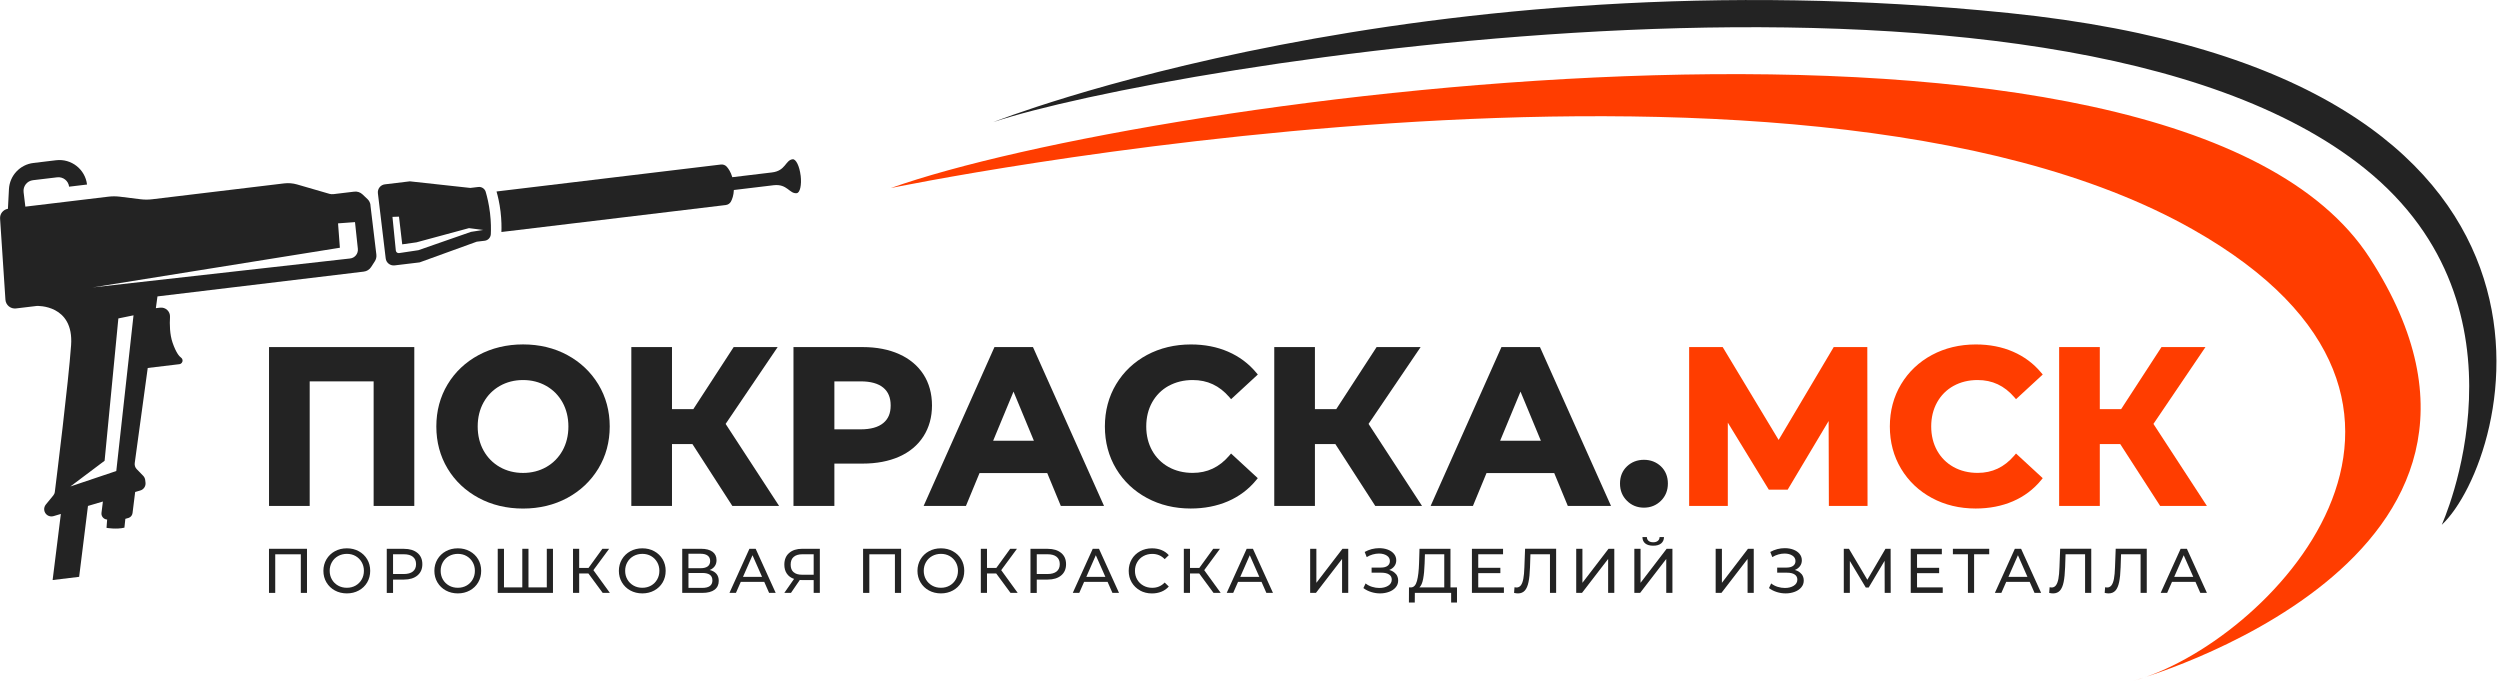 <?xml version="1.0" encoding="UTF-8"?> <svg xmlns="http://www.w3.org/2000/svg" width="640" height="175" viewBox="0 0 640 175" fill="none"> <g clip-path="url(#clip0_607_2)"> <path d="M68.87 129.521H79.28V97.631H95.65V129.521H106.06V88.851H68.87V129.521Z" fill="#232323"></path> <path d="M145.23 90.89C141.89 89.08 138.07 88.17 133.9 88.17C129.73 88.17 125.9 89.09 122.54 90.89C119.17 92.7 116.49 95.23 114.58 98.41C112.67 101.59 111.7 105.21 111.7 109.18C111.7 113.15 112.67 116.77 114.58 119.95C116.49 123.13 119.17 125.66 122.54 127.47C125.9 129.28 129.72 130.19 133.9 130.19C138.08 130.19 141.89 129.27 145.23 127.47C148.58 125.66 151.25 123.13 153.18 119.95C155.11 116.77 156.09 113.14 156.09 109.18C156.09 105.22 155.11 101.59 153.18 98.41C151.25 95.23 148.58 92.7 145.23 90.89ZM139.85 119.56C138.09 120.56 136.09 121.07 133.9 121.07C131.71 121.07 129.71 120.56 127.95 119.56C126.2 118.56 124.8 117.15 123.8 115.36C122.8 113.56 122.29 111.49 122.29 109.18C122.29 106.87 122.8 104.8 123.8 103C124.8 101.21 126.2 99.8 127.95 98.8C129.71 97.8 131.71 97.29 133.9 97.29C136.09 97.29 138.09 97.8 139.85 98.8C141.6 99.8 143 101.21 144 103C145 104.8 145.51 106.88 145.51 109.18C145.51 111.48 145 113.56 144 115.36C143 117.15 141.6 118.56 139.85 119.56Z" fill="#232323"></path> <path d="M236.4 95.841C234.95 93.601 232.86 91.861 230.18 90.651C227.54 89.461 224.39 88.851 220.83 88.851H203.13V129.521H213.6V118.681H220.83C224.39 118.681 227.54 118.081 230.18 116.911C232.86 115.721 234.95 113.971 236.4 111.711C237.85 109.451 238.59 106.791 238.59 103.791C238.59 100.791 237.85 98.071 236.4 95.841ZM213.6 97.631H220.33C222.89 97.631 224.83 98.171 226.12 99.241C227.39 100.291 228.01 101.781 228.01 103.801C228.01 105.821 227.39 107.251 226.12 108.301C224.83 109.371 222.88 109.911 220.33 109.911H213.6V97.641V97.631Z" fill="#232323"></path> <path d="M254.58 88.851L236.45 129.521H247.28L250.76 121.101H268.09L271.57 129.521H282.63L264.44 88.851H254.57H254.58ZM264.67 112.821H254.25L259.46 100.251L264.67 112.821Z" fill="#232323"></path> <path d="M299.16 98.8C300.96 97.8 303.04 97.29 305.34 97.29C309.1 97.29 312.16 98.72 314.7 101.66L315.16 102.19L322 95.88L321.58 95.38C319.65 93.06 317.23 91.26 314.39 90.03C311.56 88.8 308.37 88.18 304.88 88.18C300.74 88.18 296.96 89.09 293.63 90.87C290.3 92.66 287.64 95.18 285.73 98.36C283.82 101.54 282.85 105.18 282.85 109.18C282.85 113.18 283.82 116.82 285.73 120C287.64 123.18 290.3 125.7 293.63 127.49C296.95 129.28 300.72 130.18 304.82 130.18C308.3 130.18 311.51 129.56 314.36 128.33C317.22 127.09 319.65 125.27 321.58 122.91L321.99 122.41L315.15 116.1L314.69 116.64C312.14 119.61 309.08 121.06 305.33 121.06C303.03 121.06 300.95 120.55 299.15 119.55C297.36 118.55 295.95 117.14 294.95 115.35C293.95 113.55 293.44 111.48 293.44 109.17C293.44 106.86 293.95 104.79 294.95 102.99C295.95 101.2 297.36 99.79 299.15 98.79L299.16 98.8Z" fill="#232323"></path> <path d="M363.68 88.851H352.41L342.08 104.741H336.62V88.851H326.21V129.521H336.62V113.681H341.85L352.07 129.521H364.04L350.35 108.521L363.68 88.851Z" fill="#232323"></path> <path d="M384.37 88.851L366.24 129.521H377.07L380.55 121.101H397.88L401.36 129.521H412.42L394.23 88.851H384.36H384.37ZM394.46 112.821H384.04L389.25 100.251L394.46 112.821Z" fill="#232323"></path> <path d="M420.86 117.71C419.15 117.71 417.69 118.27 416.51 119.38C415.33 120.5 414.72 121.98 414.72 123.78C414.72 125.58 415.32 127.02 416.49 128.19C417.67 129.37 419.13 129.96 420.85 129.96C422.57 129.96 424.03 129.36 425.21 128.19C426.39 127.02 426.98 125.53 426.98 123.78C426.98 122.03 426.38 120.5 425.19 119.38C424.01 118.27 422.55 117.71 420.84 117.71H420.86Z" fill="#232323"></path> <path d="M469.43 88.851L455.33 112.621L441.01 88.851H432.42V129.521H442.32V108.191L452.82 125.361H457.64L468.13 107.781L468.19 129.521H478.09L478.03 88.851H469.43Z" fill="#FF3D00"></path> <path d="M500.09 98.8C501.89 97.8 503.97 97.29 506.27 97.29C510.03 97.29 513.09 98.72 515.64 101.66L516.1 102.19L522.94 95.88L522.52 95.38C520.59 93.06 518.17 91.26 515.33 90.03C512.51 88.8 509.31 88.18 505.82 88.18C501.68 88.18 497.9 89.09 494.58 90.87C491.25 92.66 488.59 95.18 486.68 98.36C484.77 101.54 483.8 105.18 483.8 109.18C483.8 113.18 484.77 116.82 486.68 120C488.59 123.18 491.25 125.7 494.58 127.49C497.9 129.28 501.67 130.18 505.77 130.18C509.25 130.18 512.46 129.56 515.31 128.33C518.17 127.1 520.6 125.27 522.53 122.91L522.94 122.41L516.1 116.1L515.64 116.64C513.09 119.61 510.03 121.06 506.28 121.06C503.98 121.06 501.9 120.55 500.1 119.55C498.31 118.55 496.9 117.14 495.9 115.35C494.9 113.55 494.39 111.47 494.39 109.17C494.39 106.87 494.9 104.79 495.9 102.99C496.9 101.2 498.31 99.79 500.1 98.79L500.09 98.8Z" fill="#FF3D00"></path> <path d="M551.28 108.521L564.6 88.851H553.34L543.01 104.741H537.55V88.851H527.14V129.521H537.55V113.681H542.78L553 129.521H564.97L551.28 108.521Z" fill="#FF3D00"></path> <path d="M78.59 140.49V151.78H77.01V141.9H70.46V151.78H68.86V140.49H78.58H78.59Z" fill="#232323"></path> <path d="M85.72 151.16C84.81 150.66 84.09 149.97 83.57 149.09C83.05 148.21 82.79 147.22 82.79 146.14C82.79 145.06 83.05 144.07 83.57 143.19C84.09 142.31 84.81 141.62 85.72 141.12C86.63 140.62 87.66 140.37 88.8 140.37C89.94 140.37 90.95 140.62 91.86 141.12C92.77 141.62 93.49 142.31 94 143.18C94.52 144.06 94.77 145.04 94.77 146.14C94.77 147.24 94.51 148.22 94 149.1C93.48 149.98 92.77 150.66 91.86 151.16C90.95 151.66 89.92 151.91 88.8 151.91C87.68 151.91 86.63 151.66 85.72 151.16ZM91.03 149.91C91.69 149.53 92.21 149.02 92.59 148.35C92.97 147.69 93.16 146.95 93.16 146.13C93.16 145.31 92.97 144.57 92.59 143.91C92.21 143.25 91.69 142.73 91.03 142.35C90.37 141.97 89.62 141.79 88.8 141.79C87.98 141.79 87.22 141.98 86.55 142.35C85.88 142.73 85.35 143.24 84.97 143.91C84.59 144.57 84.4 145.31 84.4 146.13C84.4 146.95 84.59 147.69 84.97 148.35C85.35 149.01 85.88 149.53 86.55 149.91C87.22 150.29 87.97 150.47 88.8 150.47C89.63 150.47 90.37 150.28 91.03 149.91Z" fill="#232323"></path> <path d="M106.861 141.54C107.701 142.24 108.121 143.2 108.121 144.43C108.121 145.66 107.701 146.62 106.861 147.32C106.021 148.02 104.871 148.37 103.411 148.37H100.621V151.79H99.011V140.5H103.411C104.871 140.5 106.021 140.85 106.861 141.55V141.54ZM105.701 146.3C106.241 145.86 106.511 145.24 106.511 144.42C106.511 143.6 106.241 142.98 105.701 142.54C105.161 142.1 104.381 141.89 103.361 141.89H100.621V146.95H103.361C104.381 146.95 105.161 146.73 105.701 146.3Z" fill="#232323"></path> <path d="M114.13 151.16C113.22 150.66 112.5 149.97 111.98 149.09C111.46 148.21 111.2 147.22 111.2 146.14C111.2 145.06 111.46 144.07 111.98 143.19C112.5 142.31 113.22 141.62 114.13 141.12C115.04 140.62 116.07 140.37 117.21 140.37C118.35 140.37 119.36 140.62 120.27 141.12C121.18 141.62 121.9 142.31 122.41 143.18C122.93 144.06 123.18 145.04 123.18 146.14C123.18 147.24 122.92 148.22 122.41 149.1C121.89 149.98 121.18 150.66 120.27 151.16C119.36 151.66 118.33 151.91 117.21 151.91C116.09 151.91 115.04 151.66 114.13 151.16ZM119.44 149.91C120.1 149.53 120.62 149.02 121 148.35C121.38 147.69 121.57 146.95 121.57 146.13C121.57 145.31 121.38 144.57 121 143.91C120.62 143.25 120.1 142.73 119.44 142.35C118.78 141.97 118.03 141.79 117.21 141.79C116.39 141.79 115.63 141.98 114.96 142.35C114.29 142.73 113.76 143.24 113.38 143.91C113 144.57 112.81 145.31 112.81 146.13C112.81 146.95 113 147.69 113.38 148.35C113.76 149.01 114.29 149.53 114.96 149.91C115.63 150.29 116.38 150.47 117.21 150.47C118.04 150.47 118.78 150.28 119.44 149.91Z" fill="#232323"></path> <path d="M141.56 140.49V151.78H127.42V140.49H129.02V150.37H133.71V140.49H135.29V150.37H139.98V140.49H141.56Z" fill="#232323"></path> <path d="M150.62 146.81H148.27V151.78H146.69V140.49H148.27V145.39H150.66L154.21 140.49H155.94L151.91 145.96L156.13 151.78H154.29L150.63 146.81H150.62Z" fill="#232323"></path> <path d="M161.361 151.16C160.451 150.66 159.731 149.97 159.211 149.09C158.691 148.21 158.431 147.22 158.431 146.14C158.431 145.06 158.691 144.07 159.211 143.19C159.731 142.31 160.451 141.62 161.361 141.12C162.271 140.62 163.301 140.37 164.441 140.37C165.581 140.37 166.591 140.62 167.501 141.12C168.411 141.62 169.131 142.31 169.641 143.18C170.161 144.06 170.411 145.04 170.411 146.14C170.411 147.24 170.151 148.22 169.641 149.1C169.121 149.98 168.411 150.66 167.501 151.16C166.591 151.66 165.561 151.91 164.441 151.91C163.321 151.91 162.271 151.66 161.361 151.16ZM166.671 149.91C167.331 149.53 167.851 149.02 168.231 148.35C168.611 147.69 168.801 146.95 168.801 146.13C168.801 145.31 168.611 144.57 168.231 143.91C167.851 143.25 167.331 142.73 166.671 142.35C166.011 141.97 165.261 141.79 164.441 141.79C163.621 141.79 162.861 141.98 162.191 142.35C161.521 142.73 160.991 143.24 160.611 143.91C160.231 144.57 160.041 145.31 160.041 146.13C160.041 146.95 160.231 147.69 160.611 148.35C160.991 149.01 161.521 149.53 162.191 149.91C162.861 150.29 163.611 150.47 164.441 150.47C165.271 150.47 166.011 150.28 166.671 149.91Z" fill="#232323"></path> <path d="M183.41 146.9C183.8 147.37 184 147.97 184 148.7C184 149.68 183.64 150.44 182.93 150.97C182.22 151.5 181.18 151.78 179.81 151.78H174.65V140.49H179.5C180.74 140.49 181.7 140.74 182.39 141.24C183.08 141.74 183.43 142.46 183.43 143.39C183.43 144 183.28 144.52 182.97 144.95C182.66 145.38 182.23 145.7 181.67 145.92C182.43 146.1 183.01 146.43 183.4 146.9H183.41ZM176.24 145.46H179.38C180.16 145.46 180.76 145.3 181.18 144.99C181.59 144.68 181.8 144.22 181.8 143.62C181.8 143.02 181.59 142.56 181.17 142.24C180.75 141.92 180.15 141.76 179.38 141.76H176.24V145.45V145.46ZM182.37 148.57C182.37 147.93 182.15 147.45 181.72 147.14C181.29 146.83 180.64 146.68 179.78 146.68H176.25V150.5H179.78C181.51 150.5 182.38 149.86 182.38 148.56L182.37 148.57Z" fill="#232323"></path> <path d="M195.64 148.96H189.64L188.4 151.78H186.74L191.85 140.49H193.45L198.58 151.78H196.89L195.65 148.96H195.64ZM195.08 147.67L192.64 142.14L190.21 147.67H195.08Z" fill="#232323"></path> <path d="M209.88 140.49V151.78H208.3V148.49H205.19C205 148.49 204.85 148.49 204.75 148.47L202.49 151.78H200.78L203.28 148.2C202.47 147.93 201.86 147.48 201.43 146.85C201 146.22 200.79 145.46 200.79 144.55C200.79 143.27 201.2 142.27 202.02 141.56C202.84 140.85 203.95 140.49 205.35 140.49H209.88ZM203.15 146.46C203.64 146.91 204.36 147.13 205.32 147.13H208.3V141.89H205.41C204.44 141.89 203.7 142.12 203.18 142.57C202.66 143.02 202.41 143.68 202.41 144.54C202.41 145.4 202.65 146.02 203.14 146.47L203.15 146.46Z" fill="#232323"></path> <path d="M230.68 140.49V151.78H229.1V141.9H222.55V151.78H220.95V140.49H230.67H230.68Z" fill="#232323"></path> <path d="M237.8 151.16C236.89 150.66 236.17 149.97 235.65 149.09C235.13 148.21 234.87 147.22 234.87 146.14C234.87 145.06 235.13 144.07 235.65 143.19C236.17 142.31 236.89 141.62 237.8 141.12C238.71 140.62 239.74 140.37 240.88 140.37C242.02 140.37 243.03 140.62 243.94 141.12C244.85 141.62 245.57 142.31 246.08 143.18C246.6 144.06 246.85 145.04 246.85 146.14C246.85 147.24 246.59 148.22 246.08 149.1C245.56 149.98 244.85 150.66 243.94 151.16C243.03 151.66 242 151.91 240.88 151.91C239.76 151.91 238.71 151.66 237.8 151.16ZM243.11 149.91C243.77 149.53 244.29 149.02 244.67 148.35C245.05 147.69 245.24 146.95 245.24 146.13C245.24 145.31 245.05 144.57 244.67 143.91C244.29 143.25 243.77 142.73 243.11 142.35C242.45 141.97 241.7 141.79 240.88 141.79C240.06 141.79 239.3 141.98 238.63 142.35C237.96 142.73 237.43 143.24 237.05 143.91C236.67 144.57 236.48 145.31 236.48 146.13C236.48 146.95 236.67 147.69 237.05 148.35C237.43 149.01 237.96 149.53 238.63 149.91C239.3 150.29 240.05 150.47 240.88 150.47C241.71 150.47 242.45 150.28 243.11 149.91Z" fill="#232323"></path> <path d="M255.021 146.81H252.671V151.78H251.091V140.49H252.671V145.39H255.061L258.611 140.49H260.341L256.311 145.96L260.531 151.78H258.691L255.031 146.81H255.021Z" fill="#232323"></path> <path d="M271.651 141.54C272.491 142.24 272.911 143.2 272.911 144.43C272.911 145.66 272.491 146.62 271.651 147.32C270.811 148.02 269.661 148.37 268.201 148.37H265.411V151.79H263.801V140.5H268.201C269.661 140.5 270.811 140.85 271.651 141.55V141.54ZM270.491 146.3C271.031 145.86 271.301 145.24 271.301 144.42C271.301 143.6 271.031 142.98 270.491 142.54C269.951 142.1 269.171 141.89 268.151 141.89H265.411V146.95H268.151C269.171 146.95 269.951 146.73 270.491 146.3Z" fill="#232323"></path> <path d="M283.53 148.96H277.53L276.29 151.78H274.63L279.74 140.49H281.34L286.47 151.78H284.78L283.54 148.96H283.53ZM282.97 147.67L280.53 142.14L278.1 147.67H282.97Z" fill="#232323"></path> <path d="M291.86 151.16C290.95 150.66 290.24 149.97 289.72 149.1C289.2 148.23 288.95 147.24 288.95 146.14C288.95 145.04 289.21 144.06 289.72 143.18C290.23 142.3 290.95 141.62 291.86 141.12C292.77 140.62 293.79 140.37 294.92 140.37C295.8 140.37 296.61 140.52 297.34 140.81C298.07 141.11 298.69 141.54 299.21 142.12L298.16 143.14C297.31 142.25 296.25 141.8 294.98 141.8C294.14 141.8 293.38 141.99 292.71 142.36C292.04 142.73 291.5 143.25 291.12 143.92C290.74 144.58 290.55 145.32 290.55 146.14C290.55 146.96 290.74 147.7 291.12 148.36C291.5 149.02 292.03 149.54 292.71 149.92C293.39 150.3 294.15 150.48 294.98 150.48C296.24 150.48 297.3 150.03 298.16 149.13L299.21 150.15C298.69 150.73 298.07 151.17 297.33 151.47C296.59 151.77 295.78 151.92 294.9 151.92C293.77 151.92 292.75 151.67 291.84 151.17L291.86 151.16Z" fill="#232323"></path> <path d="M306.991 146.81H304.641V151.78H303.061V140.49H304.641V145.39H307.031L310.581 140.49H312.311L308.281 145.96L312.501 151.78H310.661L307.001 146.81H306.991Z" fill="#232323"></path> <path d="M322.94 148.96H316.94L315.7 151.78H314.04L319.15 140.49H320.75L325.88 151.78H324.19L322.95 148.96H322.94ZM322.38 147.67L319.94 142.14L317.51 147.67H322.38Z" fill="#232323"></path> <path d="M335.391 140.49H336.991V149.2L343.671 140.49H345.151V151.78H343.571V143.09L336.881 151.78H335.401V140.49H335.391Z" fill="#232323"></path> <path d="M357.33 146.9C357.73 147.38 357.93 147.95 357.93 148.62C357.93 149.29 357.72 149.87 357.29 150.37C356.87 150.87 356.3 151.25 355.6 151.51C354.9 151.77 354.13 151.91 353.3 151.91C352.55 151.91 351.8 151.8 351.06 151.57C350.32 151.34 349.64 151.01 349.03 150.55L349.59 149.36C350.08 149.75 350.64 150.04 351.25 150.23C351.86 150.42 352.48 150.52 353.1 150.52C354 150.52 354.76 150.33 355.37 149.95C355.98 149.57 356.29 149.04 356.29 148.38C356.29 147.81 356.06 147.37 355.6 147.07C355.14 146.76 354.49 146.61 353.65 146.61H351.13V145.3H353.53C354.25 145.3 354.81 145.15 355.21 144.86C355.61 144.57 355.81 144.15 355.81 143.63C355.81 143.04 355.55 142.57 355.02 142.23C354.49 141.89 353.83 141.71 353.02 141.71C352.49 141.71 351.96 141.79 351.42 141.94C350.88 142.09 350.36 142.32 349.88 142.62L349.36 141.3C349.93 140.98 350.53 140.74 351.17 140.57C351.8 140.41 352.44 140.33 353.07 140.33C353.87 140.33 354.6 140.45 355.26 140.7C355.93 140.95 356.46 141.31 356.85 141.78C357.24 142.25 357.44 142.81 357.44 143.44C357.44 144.01 357.28 144.51 356.96 144.94C356.64 145.37 356.2 145.69 355.65 145.91C356.36 146.1 356.91 146.44 357.31 146.92L357.33 146.9Z" fill="#232323"></path> <path d="M372.991 150.38V154.25H371.491V151.78H362.201L362.181 154.25H360.681L360.701 150.38H361.251C361.961 150.34 362.461 149.78 362.751 148.7C363.041 147.62 363.221 146.1 363.281 144.13L363.391 140.5H371.321V150.38H372.981H372.991ZM364.321 148.22C364.121 149.26 363.801 149.98 363.361 150.38H369.731V141.9H364.781L364.701 144.27C364.651 145.86 364.521 147.18 364.321 148.22Z" fill="#232323"></path> <path d="M385.001 150.38V151.78H376.811V140.49H384.781V141.89H378.431V145.36H384.091V146.73H378.431V150.37H385.011L385.001 150.38Z" fill="#232323"></path> <path d="M398.371 140.49V151.78H396.791V141.9H391.791L391.681 145.21C391.631 146.77 391.501 148.03 391.301 149C391.101 149.97 390.791 150.7 390.361 151.18C389.931 151.66 389.351 151.91 388.621 151.91C388.291 151.91 387.951 151.87 387.601 151.78L387.711 150.34C387.881 150.38 388.051 150.4 388.231 150.4C388.691 150.4 389.061 150.21 389.341 149.84C389.621 149.47 389.831 148.91 389.971 148.17C390.111 147.43 390.201 146.45 390.241 145.24L390.421 140.48H398.371V140.49Z" fill="#232323"></path> <path d="M403.5 140.49H405.1V149.2L411.78 140.49H413.26V151.78H411.68V143.09L404.99 151.78H403.51V140.49H403.5Z" fill="#232323"></path> <path d="M418.381 140.49H419.981V149.2L426.661 140.49H428.141V151.78H426.561V143.09L419.871 151.78H418.391V140.49H418.381ZM421.191 139.13C420.711 138.75 420.471 138.2 420.461 137.49H421.601C421.611 137.91 421.761 138.23 422.041 138.47C422.321 138.7 422.721 138.82 423.221 138.82C423.721 138.82 424.091 138.71 424.391 138.47C424.691 138.24 424.841 137.91 424.851 137.49H425.981C425.971 138.19 425.721 138.73 425.251 139.12C424.771 139.51 424.101 139.7 423.231 139.7C422.361 139.7 421.671 139.51 421.191 139.13Z" fill="#232323"></path> <path d="M439.21 140.49H440.81V149.2L447.48 140.49H448.96V151.78H447.38V143.09L440.69 151.78H439.21V140.49Z" fill="#232323"></path> <path d="M461.16 146.9C461.56 147.38 461.76 147.95 461.76 148.62C461.76 149.29 461.55 149.87 461.12 150.37C460.69 150.87 460.13 151.25 459.43 151.51C458.73 151.77 457.96 151.91 457.13 151.91C456.38 151.91 455.63 151.8 454.89 151.57C454.15 151.34 453.47 151.01 452.86 150.55L453.42 149.36C453.91 149.75 454.47 150.04 455.08 150.23C455.69 150.42 456.31 150.52 456.93 150.52C457.83 150.52 458.59 150.33 459.2 149.95C459.81 149.57 460.12 149.04 460.12 148.38C460.12 147.81 459.89 147.37 459.43 147.07C458.97 146.76 458.32 146.61 457.48 146.61H454.96V145.3H457.36C458.08 145.3 458.64 145.15 459.04 144.86C459.44 144.57 459.64 144.15 459.64 143.63C459.64 143.04 459.38 142.57 458.85 142.23C458.32 141.89 457.66 141.71 456.85 141.71C456.32 141.71 455.79 141.79 455.25 141.94C454.71 142.09 454.19 142.32 453.71 142.62L453.19 141.3C453.76 140.98 454.36 140.74 455 140.57C455.63 140.41 456.27 140.33 456.9 140.33C457.7 140.33 458.43 140.45 459.09 140.7C459.75 140.95 460.29 141.31 460.68 141.78C461.07 142.25 461.27 142.81 461.27 143.44C461.27 144.01 461.11 144.51 460.79 144.94C460.47 145.37 460.04 145.69 459.48 145.91C460.19 146.1 460.74 146.44 461.14 146.92L461.16 146.9Z" fill="#232323"></path> <path d="M482.481 151.78L482.461 143.56L478.381 150.41H477.641L473.561 143.61V151.78H472.011V140.49H473.331L478.041 148.42L482.681 140.49H484.001L484.021 151.78H482.471H482.481Z" fill="#232323"></path> <path d="M497.34 150.38V151.78H489.15V140.49H497.11V141.89H490.76V145.36H496.42V146.73H490.76V150.37H497.34V150.38Z" fill="#232323"></path> <path d="M509.24 141.89H505.37V151.77H503.79V141.89H499.94V140.49H509.24V141.89Z" fill="#232323"></path> <path d="M519.59 148.96H513.59L512.35 151.78H510.69L515.8 140.49H517.4L522.53 151.78H520.84L519.6 148.96H519.59ZM519.02 147.67L516.59 142.14L514.16 147.67H519.03H519.02Z" fill="#232323"></path> <path d="M535.361 140.49V151.78H533.781V141.9H528.781L528.671 145.21C528.611 146.77 528.491 148.03 528.291 149C528.091 149.97 527.781 150.7 527.351 151.18C526.921 151.66 526.341 151.91 525.611 151.91C525.281 151.91 524.941 151.87 524.591 151.78L524.701 150.34C524.871 150.38 525.041 150.4 525.211 150.4C525.671 150.4 526.041 150.21 526.321 149.84C526.601 149.47 526.811 148.91 526.951 148.17C527.091 147.43 527.181 146.45 527.221 145.24L527.401 140.48H535.351L535.361 140.49Z" fill="#232323"></path> <path d="M549.571 140.49V151.78H547.991V141.9H542.991L542.881 145.21C542.831 146.77 542.701 148.03 542.501 149C542.301 149.97 541.991 150.7 541.561 151.18C541.131 151.66 540.551 151.91 539.821 151.91C539.491 151.91 539.151 151.87 538.801 151.78L538.911 150.34C539.081 150.38 539.251 150.4 539.431 150.4C539.891 150.4 540.261 150.21 540.541 149.84C540.821 149.47 541.031 148.91 541.171 148.17C541.311 147.43 541.401 146.45 541.441 145.24L541.621 140.48H549.571V140.49Z" fill="#232323"></path> <path d="M562.031 148.96H556.031L554.791 151.78H553.131L558.241 140.49H559.841L564.971 151.78H563.281L562.041 148.96H562.031ZM561.471 147.67L559.031 142.14L556.601 147.67H561.471Z" fill="#232323"></path> <path d="M228.01 48.15C228.01 48.15 458.52 0.37 561.47 58.8C640.71 103.77 579.84 165.22 546.06 174.31C546.06 174.31 656.84 143.6 606.63 66.01C556.61 -11.29 294.09 24.62 228.02 48.15H228.01Z" fill="#FF3D00"></path> <path d="M625.08 134.38C625.08 134.38 650.24 79.2 605.4 43.16C525.69 -20.91 298.12 16.61 254.25 31.27C254.25 31.27 363.36 -12.09 514.15 3.32C670.46 19.3 642.93 117.71 625.07 134.38H625.08Z" fill="#232323"></path> <path d="M204.96 44.931C204.67 42.531 203.76 40.67 202.92 40.77C201.03 41.001 201.17 43.721 197.64 44.141L187.47 45.361C187.08 44.041 186.5 43.18 186.04 42.67C185.66 42.25 185.1 42.05 184.54 42.12L127.11 49.02C127.45 50.211 127.88 51.98 128.14 54.16C128.4 56.34 128.41 58.16 128.36 59.391L185.79 52.49C186.35 52.42 186.85 52.1 187.12 51.6C187.45 50.99 187.81 50.011 187.87 48.641L198.04 47.42C201.57 47 202.08 49.67 203.97 49.45C204.81 49.35 205.25 47.331 204.97 44.931H204.96Z" fill="#232323"></path> <path d="M124.35 49.131C124.1 48.291 123.29 47.761 122.42 47.871L120.4 48.111L104.93 46.421L98.53 47.191C97.41 47.321 96.61 48.341 96.74 49.471L97.74 57.811L98.74 66.151C98.87 67.271 99.89 68.071 101.02 67.941L107.42 67.171L122.05 61.871L124.07 61.631C124.94 61.531 125.6 60.821 125.65 59.951C125.71 58.721 125.72 56.801 125.44 54.501C125.16 52.191 124.7 50.341 124.35 49.151V49.131ZM120.48 59.391L107.11 64.051L102.17 64.791C101.75 64.851 101.37 64.551 101.33 64.131L100.47 55.521L102.14 55.461L102.97 62.551L106.61 62.041L120.06 58.401L123.7 58.871L120.49 59.371L120.48 59.391Z" fill="#232323"></path> <path d="M94.85 52.52C94.78 51.92 94.5 51.361 94.06 50.95L92.79 49.751C92.23 49.221 91.47 48.971 90.7 49.06L85.36 49.7C85.01 49.74 84.66 49.711 84.33 49.62L76.06 47.221C74.98 46.91 73.84 46.81 72.72 46.95L38.96 51.011C37.98 51.13 37 51.13 36.02 51.011L30.67 50.35C29.69 50.23 28.71 50.23 27.73 50.35L6.49 52.901L6.04 49.181C5.86 47.67 6.93 46.31 8.44 46.13L14.64 45.391C16.15 45.211 17.51 46.281 17.69 47.791L22.28 47.24C21.81 43.34 18.27 40.56 14.37 41.02L8.55 41.721C5.11 42.13 2.47 44.961 2.29 48.42L2.03 53.45C0.81 53.651 -0.07 54.74 0.02 55.98L1.39 76.721C1.48 78.1 2.71 79.121 4.09 78.96L9.45 78.32C9.45 78.32 18.95 77.9 18.2 88.371C17.51 97.99 14.52 122.03 14.04 125.9C14 126.25 13.86 126.57 13.63 126.85L11.73 129.17C11.41 129.56 11.26 130.07 11.32 130.57C11.46 131.71 12.59 132.46 13.7 132.13L15.58 131.57L13.47 148.49L20.26 147.67L22.52 129.52L26.34 128.39L25.98 131.29C25.87 132.15 26.51 132.92 27.37 133C27.39 133 27.41 133 27.43 133L27.27 135.13C27.27 135.13 29.78 135.58 31.85 135.08L32.09 132.82C32.45 132.74 32.75 132.65 32.99 132.56C33.51 132.36 33.86 131.88 33.93 131.34L34.6 125.95L35.93 125.56C36.8 125.3 37.36 124.45 37.25 123.55L37.17 122.88C37.12 122.48 36.94 122.1 36.66 121.81L35 120.1C34.6 119.69 34.42 119.12 34.49 118.55L37.82 94.201L45.92 93.231C46.43 93.171 46.79 92.71 46.73 92.201C46.7 91.921 46.54 91.691 46.32 91.531C45.88 91.21 45.07 90.3 44.18 87.731C43.45 85.621 43.41 83.04 43.52 81.13C43.6 79.721 42.38 78.591 40.98 78.76L39.9 78.891L40.31 75.88L93.14 69.531C93.9 69.441 94.59 69.01 95 68.371L95.95 66.9C96.28 66.391 96.42 65.781 96.35 65.18L94.83 52.541L94.85 52.52ZM26.78 117.94L30.3 81.52L34.18 80.721L29.77 120.58L18.01 124.54L26.78 117.95V117.94ZM89.63 66.171L23.69 73.581L87.01 63.42L86.54 57.181L90.88 56.861L91.61 63.691C91.74 64.93 90.85 66.04 89.62 66.171H89.63Z" fill="#232323"></path> <path d="M199.08 88.851H187.82L177.49 104.741H172.03V88.851H161.62V129.521H172.03V113.681H177.26L187.48 129.521H199.45L185.76 108.521L199.08 88.851Z" fill="#232323"></path> </g> <defs> <clipPath id="clip0_607_2"> <rect width="639.1" height="174.31" fill="white"></rect> </clipPath> </defs> </svg> 